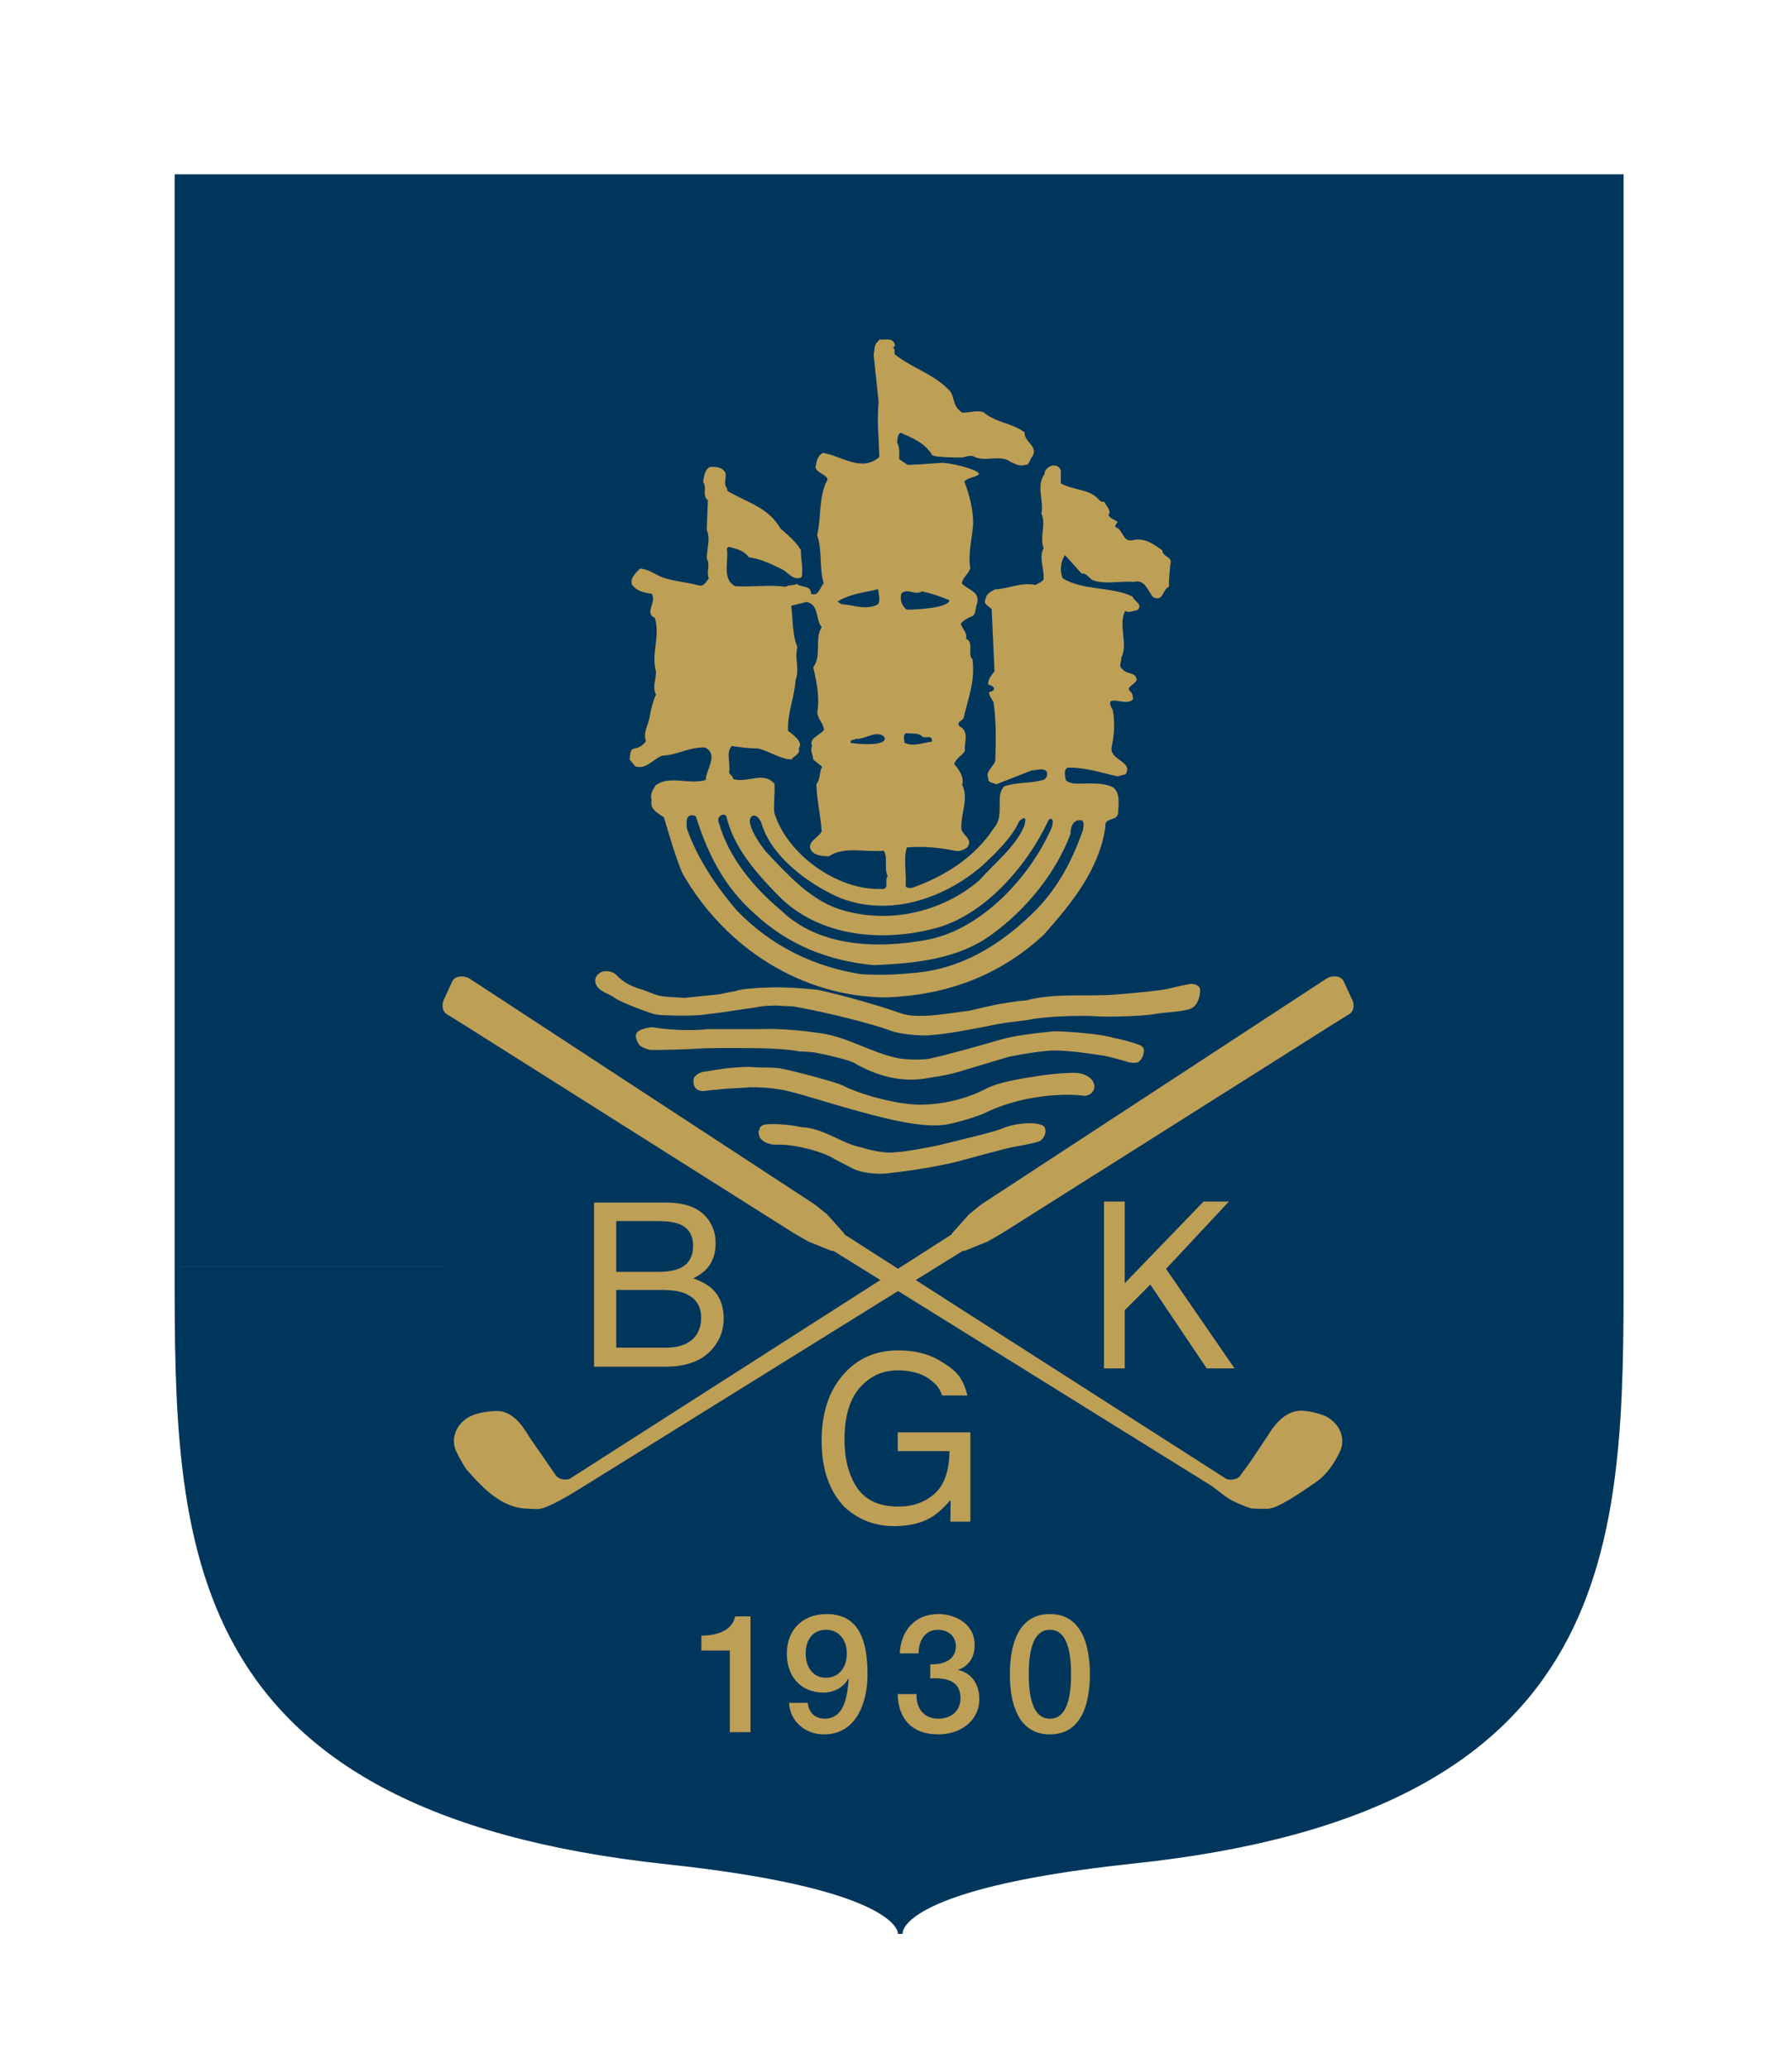 <svg xmlns="http://www.w3.org/2000/svg" xmlns:xlink="http://www.w3.org/1999/xlink" version="1.1" id="Lager_1" x="0px" y="0px" width="368.5px" height="425.2px" viewBox="0 0 368.5 425.2" xml:space="preserve"> <path fill="#00365C" stroke="#00365C" d="M333.37,260.41V36.35H36.41v224.05 M36.41,260.41c0,56.88,0.15,111.68,100.84,122.46 c49.1,5.26,47.88,14.73,47.88,14.73s-1.73-9.64,48-14.9c100.2-10.61,100.24-65.6,100.24-122.29"></path> <g> <defs> <rect id="SVGID_1_" x="80.91" y="58.05" width="206.55" height="264.61"></rect> </defs> <clipPath id="SVGID_00000084494977607922902040000016297257179187290810_"> <use xlink:href="#SVGID_1_" overflow="visible"></use> </clipPath> <path clip-path="url(#SVGID_00000084494977607922902040000016297257179187290810_)" fill-rule="evenodd" clip-rule="evenodd" fill="#BE9F56" d=" M277.47,208.53l-3.29,2.04L206,253.63l-2.9,1.66l-4.59,1.87l-0.57,0.08l-77.36,48.06c-3.19,1.98-8.08,5.02-10.05,5.02 c-0.68,0-1.6-0.08-1.82-0.08c-5.48,0-9.42-4.23-12.82-8.12c-0.19-0.22-1.25-1.95-2.04-3.58c-1.47-3.03,0.39-6.41,3.42-7.55 c1.46-0.55,3.01-0.76,4.56-0.84c3.36-0.18,5.5,2.75,7.06,5.4l5.35,7.74c0.35,0.79,1.93,1.22,2.93,0.79l78.5-50.23l0.19-0.33 l3.39-3.8l2.52-2.04l68.56-44.85l2.42-1.58c1.22-0.79,3.01-0.57,3.53,0.46l1.65,3.61C278.69,206.6,278.36,208.01,277.47,208.53"></path> <path clip-path="url(#SVGID_00000084494977607922902040000016297257179187290810_)" fill-rule="evenodd" clip-rule="evenodd" fill="#BE9F56" d=" M91.88,208.55l3.29,2.04l68.18,43.06l2.91,1.66l4.62,1.87l0.57,0.08l77.33,48.06c1.52,0.95,2.79,2.26,4.37,3.12 c1.44,0.79,3.47,1.55,4.04,1.71c0.38,0.11,2.32,0.11,3.47,0.11c2.02,0,6.82-3.33,9.94-5.48c2.22-1.54,3.75-3.81,4.91-6.22 c1.47-3.03-0.39-6.41-3.42-7.55c-1.27-0.48-2.61-0.77-3.96-0.9c-3.55-0.33-5.98,2.65-7.66,5.46l-3.39,5.08l-1.96,2.66 c-0.35,0.79-1.93,1.22-2.96,0.79l-78.47-50.23l-0.19-0.33l-3.39-3.8l-2.53-2.04l-68.56-44.86l-2.42-1.58 c-1.25-0.79-3.01-0.57-3.56,0.46l-1.66,3.61C90.69,206.62,90.99,208.03,91.88,208.55"></path> <path clip-path="url(#SVGID_00000084494977607922902040000016297257179187290810_)" fill-rule="evenodd" clip-rule="evenodd" fill="#BE9F56" d=" M131.75,203.4c1.71,0.49,2.8,1.25,4.53,1.47c1.77,0.19,3.58,0.27,4.53,0.33c-0.43,0.03,3.12-0.33,7.03-0.73 c1.17-0.27,2.91-0.6,3.48-0.68c1.14-0.52,5.7-0.76,9.04-0.76c2.88,0.05,6.87,0.35,8.09,0.57c4.32,0.92,12.65,3.26,16.64,4.72 c2.88,1.06,7.37,0.45,11.02-0.05l3.18-0.43c1.28-0.3,3.8-0.87,5-1.14c1.49-0.33,4.89-0.87,6.76-1c6.22-1.6,12.57-0.68,18.84-1.22 c3.47-0.3,8.77-0.76,10.37-1.17c1.82-0.46,3.94-0.9,4.26-0.95c1.01-0.17,2.35,0.21,2.28,1.41c-0.08,1.6-0.72,3.39-2.41,3.8 c-2.44,0.6-5.02,0.57-7.44,1.03c-2.61,0.35-8.15,0.54-11.08,0.41c-4.24-0.3-11.43,0.03-14.36,0.71l-2.96,0.38 c-4.21,0.38-10.81,2.31-17.65,2.8c-2.17,0.13-5.95-0.3-7.6-0.9c-3.5-1.36-13.36-3.86-19.6-4.94c-0.95-0.27-2.28-0.08-3.2-0.25 c-1.55-0.11-4.07,0.05-5.08,0.35c-3.26,0.41-6.54,1.06-9.83,1.36c-1.52,0.38-6.46,0.38-9.61,0.22c-0.68-0.03-1.74-0.22-2.09-0.41 c-3.04-0.98-6.9-2.61-7.68-3.26c-1.25-0.9-3.18-1.2-3.72-2.82c-0.41-1.23,0.57-2.37,1.79-2.52c0.95-0.12,1.93,0.15,2.58,0.87 C128.16,202,129.92,202.88,131.75,203.4"></path> <path clip-path="url(#SVGID_00000084494977607922902040000016297257179187290810_)" fill-rule="evenodd" clip-rule="evenodd" fill="#BE9F56" d=" M158.98,211.58c3.37,0.11,6.76,0.41,10.02,0.92c5.38,0.84,9.99,3.83,15.29,5.02c1.57,0.38,4.97,0.49,6.79,0.19 c4.75-1.06,10.18-2.63,14.09-3.77c3.77-1.11,7.82-1.47,11.59-1.88c4.64,0.08,10.78,0.79,12.3,1.39c1.22,0.16,3.94,0.9,5.46,1.52 c0.52,0.25,0.81,0.74,0.68,1.36c-0.08,0.68-0.35,1.55-1.22,2.14c-0.68,0.14-1.68,0.08-1.98-0.08c-1.65-0.49-4.13-1.14-4.86-1.28 c-3.26-0.49-6.49-0.98-9.69-1.09c-1.28-0.14-6.22,0.49-9.88,1.28c0.68-0.25-4.64,1.36-10.59,3.15c-2.23,0.65-4.43,0.95-6.76,1.33 c-5.1,0.83-10.2-0.64-14.61-3.23c-0.79-0.46-4.51-1.44-7.38-1.98c-0.52-0.19-2.44-0.35-3.8-0.35c-1.76-0.43-6.03-0.65-8.5-0.68 c-2.66,0-8.25-0.08-11.19,0.03c-3.37,0.22-8.91,0.38-11.08,0.33c-0.95-0.22-2.01-0.73-2.2-1.03c-0.53-0.84-1.17-2.05-0.22-2.8 c0.62-0.49,2.47-0.95,3.31-0.79c2.69,0.52,8.12,0.71,10.86,0.35C147.52,211.58,154.91,211.69,158.98,211.58"></path> <path clip-path="url(#SVGID_00000084494977607922902040000016297257179187290810_)" fill-rule="evenodd" clip-rule="evenodd" fill="#BE9F56" d=" M161.41,219.88c5.4,1.25,11.59,2.99,12.33,3.56c4.4,2.06,11.59,3.8,15.75,3.72c4.63-0.09,9.21-1.18,13.33-3.31 c2.61-1.35,7.1-2.04,10.75-2.61c3.69-0.57,7.96-0.79,8.55-0.49c0.76,0.05,2.04,0.73,2.5,1.41c0.6,0.92,0.52,1.79,0.11,2.25 c-0.22,0.46-1.17,1.09-1.98,0.9c-1.68-0.24-3.96-0.24-6.16-0.08c-4.87,0.36-9.66,1.51-14.07,3.64c-1.58,0.76-5.76,1.98-7.66,2.33 c-5.2,0.97-13.72-1.41-20.36-3.26c-4.29-1.2-8.96-2.74-13.03-3.72c-0.95-0.19-3.67-0.68-7.17-0.65c-1.33,0.19-4.72,0.16-7.06,0.54 c-1.44-0.11-3.39,0.9-4.37-0.57c-0.46-0.9-0.35-2.06,0.27-2.39c0.33-0.43,1.38-0.84,2.17-0.84c2.99-0.54,5.97-0.92,8.99-0.92 C156.66,219.66,159.07,219.31,161.41,219.88"></path> <path clip-path="url(#SVGID_00000084494977607922902040000016297257179187290810_)" fill-rule="evenodd" clip-rule="evenodd" fill="#BE9F56" d=" M214.64,231.57c0.73,0.87,0.27,2.44-0.9,3.12c-2.2,0.71-4.67,0.95-7.06,1.55c-1.85,0.46-6.6,1.74-9.53,2.55 c-2.82,0.76-9.66,1.98-13.68,2.36c-3.37,0.6-6.95-0.19-8.12-0.87c-1.28-0.68-3.18-1.66-3.72-1.93c-2.8-1.77-8.99-3.2-12.38-2.96 c-1.55-0.11-2.5-0.81-2.93-1.36c-0.35-0.68-0.43-1.52-0.16-1.68c-0.11-0.41,0.41-0.95,1.03-1.08c1.3-0.3,5.13-0.05,7.6,0.51 c4.64,0.19,8.25,3.39,12.41,4.18c2.63,0.87,5.78,1.25,7.06,0.95c0.68,0.08,4.97-0.6,8.63-1.38c5.32-1.3,11.92-2.85,13.19-3.48 C209.02,230.83,213.28,230.61,214.64,231.57"></path> <path clip-path="url(#SVGID_00000084494977607922902040000016297257179187290810_)" fill-rule="evenodd" clip-rule="evenodd" fill="#BE9F56" d=" M184.03,71.18l-0.46,0.35c0.65,0.16,0.19,0.95,0.46,1.36c3.61,2.88,7.98,3.96,11.32,7.52c0.95,1.28,0.62,3.01,2.06,4.07l0.38,0.38 c1.52,0.05,2.99-0.57,4.45-0.11c2.5,2.2,5.89,2.2,8.47,4.18c-0.19,1.95,3.01,2.85,1.49,5.05c-0.51,0.62-0.46,1.74-1.55,1.63 c-1.03,0.41-2.01-0.33-2.9-0.65c-1.98-1.57-5.19,0.11-7.44-1.06c-0.9-0.46-1.86,0.19-2.8,0.19c-1.09,0-5.4-0.08-5.81-0.49 c-1.49-2.52-4.13-3.58-6.52-4.62c-0.65,0.43-0.6,1.3-0.71,2.01c0.57,0.98,0.44,2.23,0.44,3.42l1.63,1.11 c0.3,0.21,4.71-0.21,7.06-0.35c1.33-0.08,7.63,1.28,7.74,2.33c-0.92,0.76-2.2,0.62-3.04,1.52c1.03,2.72,1.79,5.51,1.82,8.61 c-0.19,3.07-1.09,5.97-0.6,9.23c-0.3,1.14-1.57,1.87-1.74,3.09c1.19,1.36,3.72,1.6,3.18,4.07c-0.49,0.92-0.05,2.55-1.44,2.85 c-0.73,0.35-1.44,0.76-1.93,1.36c0.22,1.11,1.44,1.9,1.03,3.1c1.79,0.73,0.22,3.12,1.36,4.26c0.6,4.43-0.95,8.15-1.82,12.03 c-0.35,0.73-1.55,0.76-0.84,1.74c2.12,1.06,0.87,3.42,1.11,5.05c-0.68,1.06-1.9,1.55-2.2,2.72c1.08,1.22,2.04,2.69,1.63,4.26 c1.44,2.88-0.38,5.97-0.16,9.12c0.35,1.36,2.5,2.14,1.17,3.75c-0.68,0.49-1.49,0.87-2.36,0.71c-3.18-0.68-6.68-1-10.04-0.71 c-0.73,2.47-0.03,5.24-0.24,7.96c0.35,0.6,1.3,0.38,1.79,0.19c6.27-2.31,12.33-6,16.37-12.14c2.31-2.61,0.16-6.54,2.06-8.53 c2.66-0.98,5.57-0.57,8.28-1.44c0.54-0.38,0.73-1.03,0.52-1.63c-0.79-0.9-2.09-0.22-3.04-0.27l-7.36,2.88 c-0.57-0.38-1.74-0.22-1.63-1.25c-0.65-1.44,1.06-2.31,1.44-3.53c0.14-4.02,0.22-8.12-0.35-12.11c-2.09-3.26,0.08-1.49,0.08-2.85 c0-0.35-0.81-0.71-1.17-0.76c-0.19-1.03,0.76-1.98,1.28-2.74l-0.57-12.76c-0.52-0.68-1.9-1.03-1.22-2.17c0.05-1,1.11-1.49,1.87-1.9 c2.83-0.14,5.46-1.55,8.34-0.92c0.57-0.38,1.25-0.49,1.68-1.17c0.16-2.17-1.03-4.37,0-6.41c-0.87-2.23,0.57-4.94-0.44-7.06 c0.52-2.82-1.14-5.76,0.62-8.15c-0.05-1.55,2.71-2.72,3.37-0.73v2.63c2.5,1.44,5.92,1.06,7.88,3.42c0.3,0.27,0.65,0.46,1.06,0.38 c0.38,0.87,1.55,1.85,0.84,2.72c0.38,0.71,1.25,0.95,1.87,1.36c-0.03,0.41-0.71,0.68-0.33,1.17c1.46,0.35,1.36,3.1,3.42,2.63 c2.5-0.6,4.35,0.84,6.14,2.09c-0.05,1.36,2.23,1.28,1.63,2.85c-0.11,1.55-0.33,3.01-0.27,4.64c-1.36,0.41-1.11,3.29-3.34,2.09 c-0.95-1.25-1.66-3.72-3.88-3.1c-2.77-0.24-5.89,0.6-8.5-0.35c-0.71-0.46-1.28-1.49-2.25-1.36l-3.42-3.8 c-0.87,1.25-1.14,3.31-0.46,4.78c4.21,2.58,9.91,1.63,14.36,3.75c0.27,0.98,2.25,1.57,0.98,2.8c-0.81,0.05-1.66,0.68-2.52,0.16 c-1.47,2.99,0.68,6.65-0.79,9.69c0.08,0.76-0.65,1.74,0.27,2.28c0.81,1.19,2.74,0.43,2.91,2.25c-0.24,0.84-2.53,1.52-1.22,2.42 c0.41,0.41,0.41,0.95,0.46,1.47c-1.17,1.85-6.41-1.66-4.15,2.33c0.49,2.53,0.27,5.24-0.27,7.63c-0.33,2.66,4.53,2.9,2.91,5.51 l-1.66,0.43c-3.34-0.71-6.57-1.87-10.29-1.79c-0.71,0.35-0.57,1.36-0.46,1.98c-0.03,1.03,0.98,1.09,1.71,1.28 c2.8,0.14,5.73-0.41,8.15,0.82c1.44,1.17,1.09,3.31,1,5.08c-0.05,2.06-2.9,0.84-2.63,3.07c-1.25,8.63-6.76,15.48-12.68,22.15 c-9.07,8.42-19.98,12.41-32.39,12.87c-17.4-0.11-33.12-10.18-41.9-25.52c-1.55-3.72-2.63-7.63-3.8-11.51 c-1.25-0.87-2.99-1.66-2.53-3.61c-0.41-1.14,0.27-2.09,0.84-2.99c2.88-2.12,6.9-0.03,10.29-1.09c0.05-2.17,2.74-5.29-0.19-6.68 c-3.18-0.11-5.62,1.55-8.69,1.68c-1.9,0.6-3.34,2.96-5.62,2.2l-1.17-1.44c0.19-0.82-0.03-2.17,1.17-2.25 c0.87-0.19,1.66-0.68,2.2-1.47c-0.68-1.82,0.6-3.48,0.79-5.24c0.3-1.52,0.65-2.99,1.28-4.34c-0.81-1.6,0-3.01,0-4.73 c-1.06-3.72,0.92-7.36-0.24-11.05c-2.28-1.06,0.49-3.23-0.65-4.97c-1.55-0.19-3.1-0.54-4.07-1.9c-0.35-1.47,0.79-2.28,1.63-3.26 c1.76,0.05,3.1,1.19,4.64,1.79c2.36,0.84,5.05,0.98,7.49,1.66c0.98,0.33,1.55-0.79,2.06-1.47c-0.57-1.28,0.38-2.85-0.43-4.07 c0-1.85,0.84-4.13,0-5.86l0.24-6.16c-1.28-0.81-0.11-2.66-0.98-3.69c0.19-1.14,0.24-2.42,1.36-3.1c1.33-0.11,2.69,0.05,3.26,1.28 c0.16,0.79-0.46,2.39,0.25,2.99l0.13,0.65c3.72,2.25,8.44,3.34,10.86,7.68c1.49,1.33,3.31,2.8,4.26,4.53 c-0.08,1.87,0.52,3.61,0.14,5.51c-1.63,0.92-2.82-1.03-4.07-1.63c-2.17-1.03-4.29-2.12-6.79-2.44c-0.98-1.44-2.63-1.74-4.15-2.17 l-0.38,0.35c0.46,2.52-1.11,6.3,1.74,7.77c3.5,0.19,7.09-0.35,10.43,0.11c0.62-0.46,1.57-0.22,2.25-0.57 c0.95,0.79,2.93,0.19,2.9,2.01c1.55,0.65,1.85-1.38,2.61-2.15c-0.98-3.09-0.25-6.87-1.36-9.88c0.92-3.86,0.24-8.04,2.17-11.51 c-0.52-1.19-2.04-1.19-2.52-2.42c0.24-1.11,0.3-2.36,1.55-3.01c3.75,0.57,7.93,4.07,11.59,0.84c-0.08-3.77-0.54-7.57-0.14-11.32 l-1.03-9.69c0.22-0.84,0.03-2.17,0.9-2.72l0.27-0.43C181.94,69.93,183.92,69.28,184.03,71.18 M180.56,121.17 c0.14,0.98,0.52,2.17,0,3.07c-2.31,1.36-5.05,0.14-7.52,0c-0.24-0.16-0.57-0.35-0.81-0.54 C174.7,122.12,177.79,121.84,180.56,121.17 M189.61,121.6c1.96,0.43,3.8,1.06,5.62,1.82c-0.06,1.68-7.69,2.01-8.8,1.93 c-1-0.76-1.41-2.01-1.09-3.29C186.67,120.79,188.17,122.55,189.61,121.6 M168.97,128.96c-1.55,2.44,0.08,5.89-1.74,8.23 c0.68,2.91,1.36,6.14,0.84,9.23c0.03,1.41,1.28,2.31,1.36,3.69c-0.84,1.11-3.12,1.63-2.44,3.29c-0.49,0.92,0.24,1.85,0.24,2.8 l1.82,1.44c-0.6,1.11-0.33,2.58-1.17,3.61c0.08,3.37,0.87,6.41,1.09,9.69c-0.6,1.36-3.48,2.31-1.98,4.18 c0.9,0.87,2.17,0.9,3.42,0.98c3.18-2.15,7.55-0.79,11.32-1.17c0.92,1.47,0,3.75,0.81,5.24c-0.79,0.92,0.57,2.88-1.47,2.63 c-8.88,0.27-19.33-7.14-21.86-15.75c-0.14-2.04,0.16-3.96,0.05-5.89c-2.34-2.66-5.57-0.03-8.53-0.98c0.08-0.76-0.87-0.81-0.79-1.55 c0.3-1.82-0.71-3.85,0.54-5.24c1.68,0.3,3.61,0.49,5.54,0.54c2.25,0.6,4.21,2.06,6.68,2.25c0.6-0.76,1.93-1.08,1.55-2.33 c1.11-1.33-1.55-3.01-2.2-3.56c-0.14-3.77,1.33-6.87,1.55-10.48c0.9-2.12-0.27-4.48,0.38-6.71c-1.11-2.66-0.9-5.73-1.28-8.53 l3.15-0.79C168.48,124.29,167.64,127.41,168.97,128.96 M189.69,151.47c0.76,0.49,1.98-0.54,1.98,1.03 c-1.85,0.22-3.94,1.11-5.67,0.24c-0.05-0.62-0.43-1.68,0.43-1.98C187.46,150.92,188.84,150.63,189.69,151.47 M181.92,151.66 c0.49,1.96-6.08,1.3-6.98,1.09c-0.19-0.79,0.73-0.49,1.09-0.82C177.69,152.17,180.48,149.87,181.92,151.66 M149.34,167.76 c1.47,6.38,5.92,11.51,10.78,16.48c8.15,8.23,20.85,9.59,31.93,6.71c10.26-2.53,19.25-12.95,23.54-22.27 c0.19-0.24,0.41-0.33,0.71-0.27c0.38,0.57,0.08,1.25-0.05,1.82c-4.45,10.13-14.31,20.8-25.47,23c-10.45,1.96-22.37,1.49-30.14-6 c-6.03-5.05-10.86-11.13-12.84-18.11C147.36,168.14,148.44,167.05,149.34,167.76 M143.18,168.14c2.31,7.19,5.54,13.98,11.78,19.55 c7,6.6,15.37,9.91,24.76,10.78c8.8-0.38,17.32-1.28,24.17-6.27c7.33-5.32,13.25-12.79,16.24-20.69c0-1.52,0.54-3.07,2.33-2.82 c0.62,0.43,0.3,1.38,0.24,1.98c-2.06,5.89-4.86,11.46-9.5,16.29c-7.3,7.36-15.61,12.41-25.66,13.14 c-3.37,0.35-6.95,0.43-10.43,0.24c-9.72-1.55-18.35-5.67-25.6-13.11c-4.4-5.21-8.09-10.67-10.26-16.83 c-0.03-0.9-0.35-2.2,0.65-2.72C142.33,167.7,143.04,167.49,143.18,168.14 M156.51,169.03c1.9,6.98,9.53,12.57,15.72,15.39 c10.24,4.34,21.83,0.49,29.78-6.43c2.91-2.72,6.03-5.7,7.58-9.12c1.36-1.28,1.44-0.43,1.03,0.98c-1.79,4.29-6.05,7.58-9.31,11.24 c-7.74,6.6-18.95,9.12-28.97,5.78c-5.78-1.98-10.4-7-14.85-11.76c-0.84-0.98-4.72-6.27-2.72-7.36 C155.67,167.54,156.15,168.41,156.51,169.03"></path> <path clip-path="url(#SVGID_00000084494977607922902040000016297257179187290810_)" fill-rule="evenodd" clip-rule="evenodd" fill="#BE9F56" d=" M135.27,261.54c2.01,0,3.56-0.27,4.64-0.79c1.74-0.84,2.61-2.36,2.61-4.56c0-2.2-0.92-3.69-2.77-4.45 c-1.03-0.43-2.58-0.65-4.64-0.65h-8.39v10.45H135.27z M136.85,277.13c2.91,0,4.94-0.81,6.19-2.42c0.76-1.03,1.14-2.28,1.14-3.75 c0-2.44-1.11-4.1-3.37-5c-1.19-0.49-2.8-0.71-4.75-0.71h-9.34v11.87H136.85z M122.16,247.29h14.85c4.07,0,6.95,1.17,8.66,3.53 c1,1.38,1.49,3.01,1.49,4.83c0,2.12-0.6,3.88-1.82,5.24c-0.65,0.71-1.58,1.38-2.77,1.98c1.76,0.65,3.07,1.39,3.94,2.23 c1.55,1.47,2.31,3.5,2.31,6.08c0,2.17-0.68,4.15-2.09,5.92c-2.09,2.63-5.4,3.94-9.96,3.94h-14.61V247.29z"></path> <path clip-path="url(#SVGID_00000084494977607922902040000016297257179187290810_)" fill-rule="evenodd" clip-rule="evenodd" fill="#BE9F56" d=" M184.69,277.69c3.15,0,5.86,0.62,8.15,1.87c3.17,1.88,5.03,3.05,6.08,7.4l-5.17,0c-0.81-2.08-1.42-2.36-2.72-3.46 c-1.71-1.14-3.85-1.71-6.43-1.71c-3.1,0-5.67,1.17-7.79,3.55c-2.09,2.39-3.15,5.95-3.15,10.67c0,4.07,0.87,7.38,2.61,9.96 c1.74,2.55,4.56,3.83,8.5,3.83c2.99,0,5.48-0.9,7.47-2.69c1.95-1.79,2.96-4.7,3.01-8.71h-10.64v-3.86h14.93v18.35h-4.11l0.04-4.42 c-1.55,1.74-2.9,2.93-4.07,3.61c-1.98,1.14-4.51,1.74-7.57,1.74c-3.96,0-7.36-1.33-10.21-3.96c-3.12-3.28-4.67-7.82-4.67-13.6 c0-5.73,1.52-10.32,4.56-13.71C176.35,279.32,180.1,277.69,184.69,277.69"></path> <polygon clip-path="url(#SVGID_00000084494977607922902040000016297257179187290810_)" fill-rule="evenodd" clip-rule="evenodd" fill="#BE9F56" points=" 227.02,247.08 231.28,247.08 231.28,263.88 247.49,247.08 252.7,247.08 239.78,260.92 253.87,281.39 248.15,281.39 236.55,264.15 231.28,269.42 231.28,281.39 227.02,281.39 "></polygon> </g> <g> <path fill="#BE9F56" d="M144.24,336.33c3.26,0.03,6.36-1.09,6.93-3.94h3.16v23.8h-4.25v-16.79h-5.85V336.33z"></path> <path fill="#BE9F56" d="M166.11,350.16c0.17,1.94,1.46,3.26,3.47,3.26c4.22,0,4.69-5.03,4.93-8.16l-0.07-0.07 c-1.02,1.84-2.96,2.86-5.13,2.86c-4.49,0-7.51-3.16-7.51-8.02c0-4.62,2.99-8.12,8.19-8.12c6.73,0,8.4,5.51,8.4,12.44 c0,5.68-2.24,12.3-8.97,12.3c-3.77,0-6.97-2.62-7.17-6.49H166.11z M165.67,340c0,2.58,1.33,5,4.15,5c2.89,0,4.32-2.38,4.32-5 c0-2.55-1.43-4.86-4.32-4.86C167,335.14,165.67,337.42,165.67,340z"></path> <path fill="#BE9F56" d="M191.29,342.24c2.58,0.1,5.27-0.82,5.27-3.74c0-2.01-1.56-3.37-3.71-3.37c-2.69,0-4.01,2.41-3.94,4.86 h-3.88c0.2-4.62,3.09-8.09,7.89-8.09c3.71,0,7.51,2.14,7.51,6.36c0,2.38-1.09,4.28-3.37,5.1v0.07c2.69,0.54,4.32,2.89,4.32,5.95 c0,4.49-3.88,7.27-8.43,7.27c-5.51,0-8.26-3.33-8.36-8.29h3.88c-0.1,2.89,1.46,5.06,4.49,5.06c2.58,0,4.55-1.53,4.55-4.25 c0-3.71-3.16-4.18-6.22-4.05V342.24z"></path> <path fill="#BE9F56" d="M224.12,344.28c0,5.41-1.39,12.37-8.23,12.37c-6.83,0-8.23-6.97-8.23-12.37c0-5.4,1.39-12.38,8.23-12.38 C222.73,331.91,224.12,338.88,224.12,344.28z M220.25,344.28c0-4.96-0.95-9.14-4.35-9.14c-3.4,0-4.35,4.18-4.35,9.14 c0,4.96,0.95,9.14,4.35,9.14C219.3,353.43,220.25,349.25,220.25,344.28z"></path> </g> </svg>